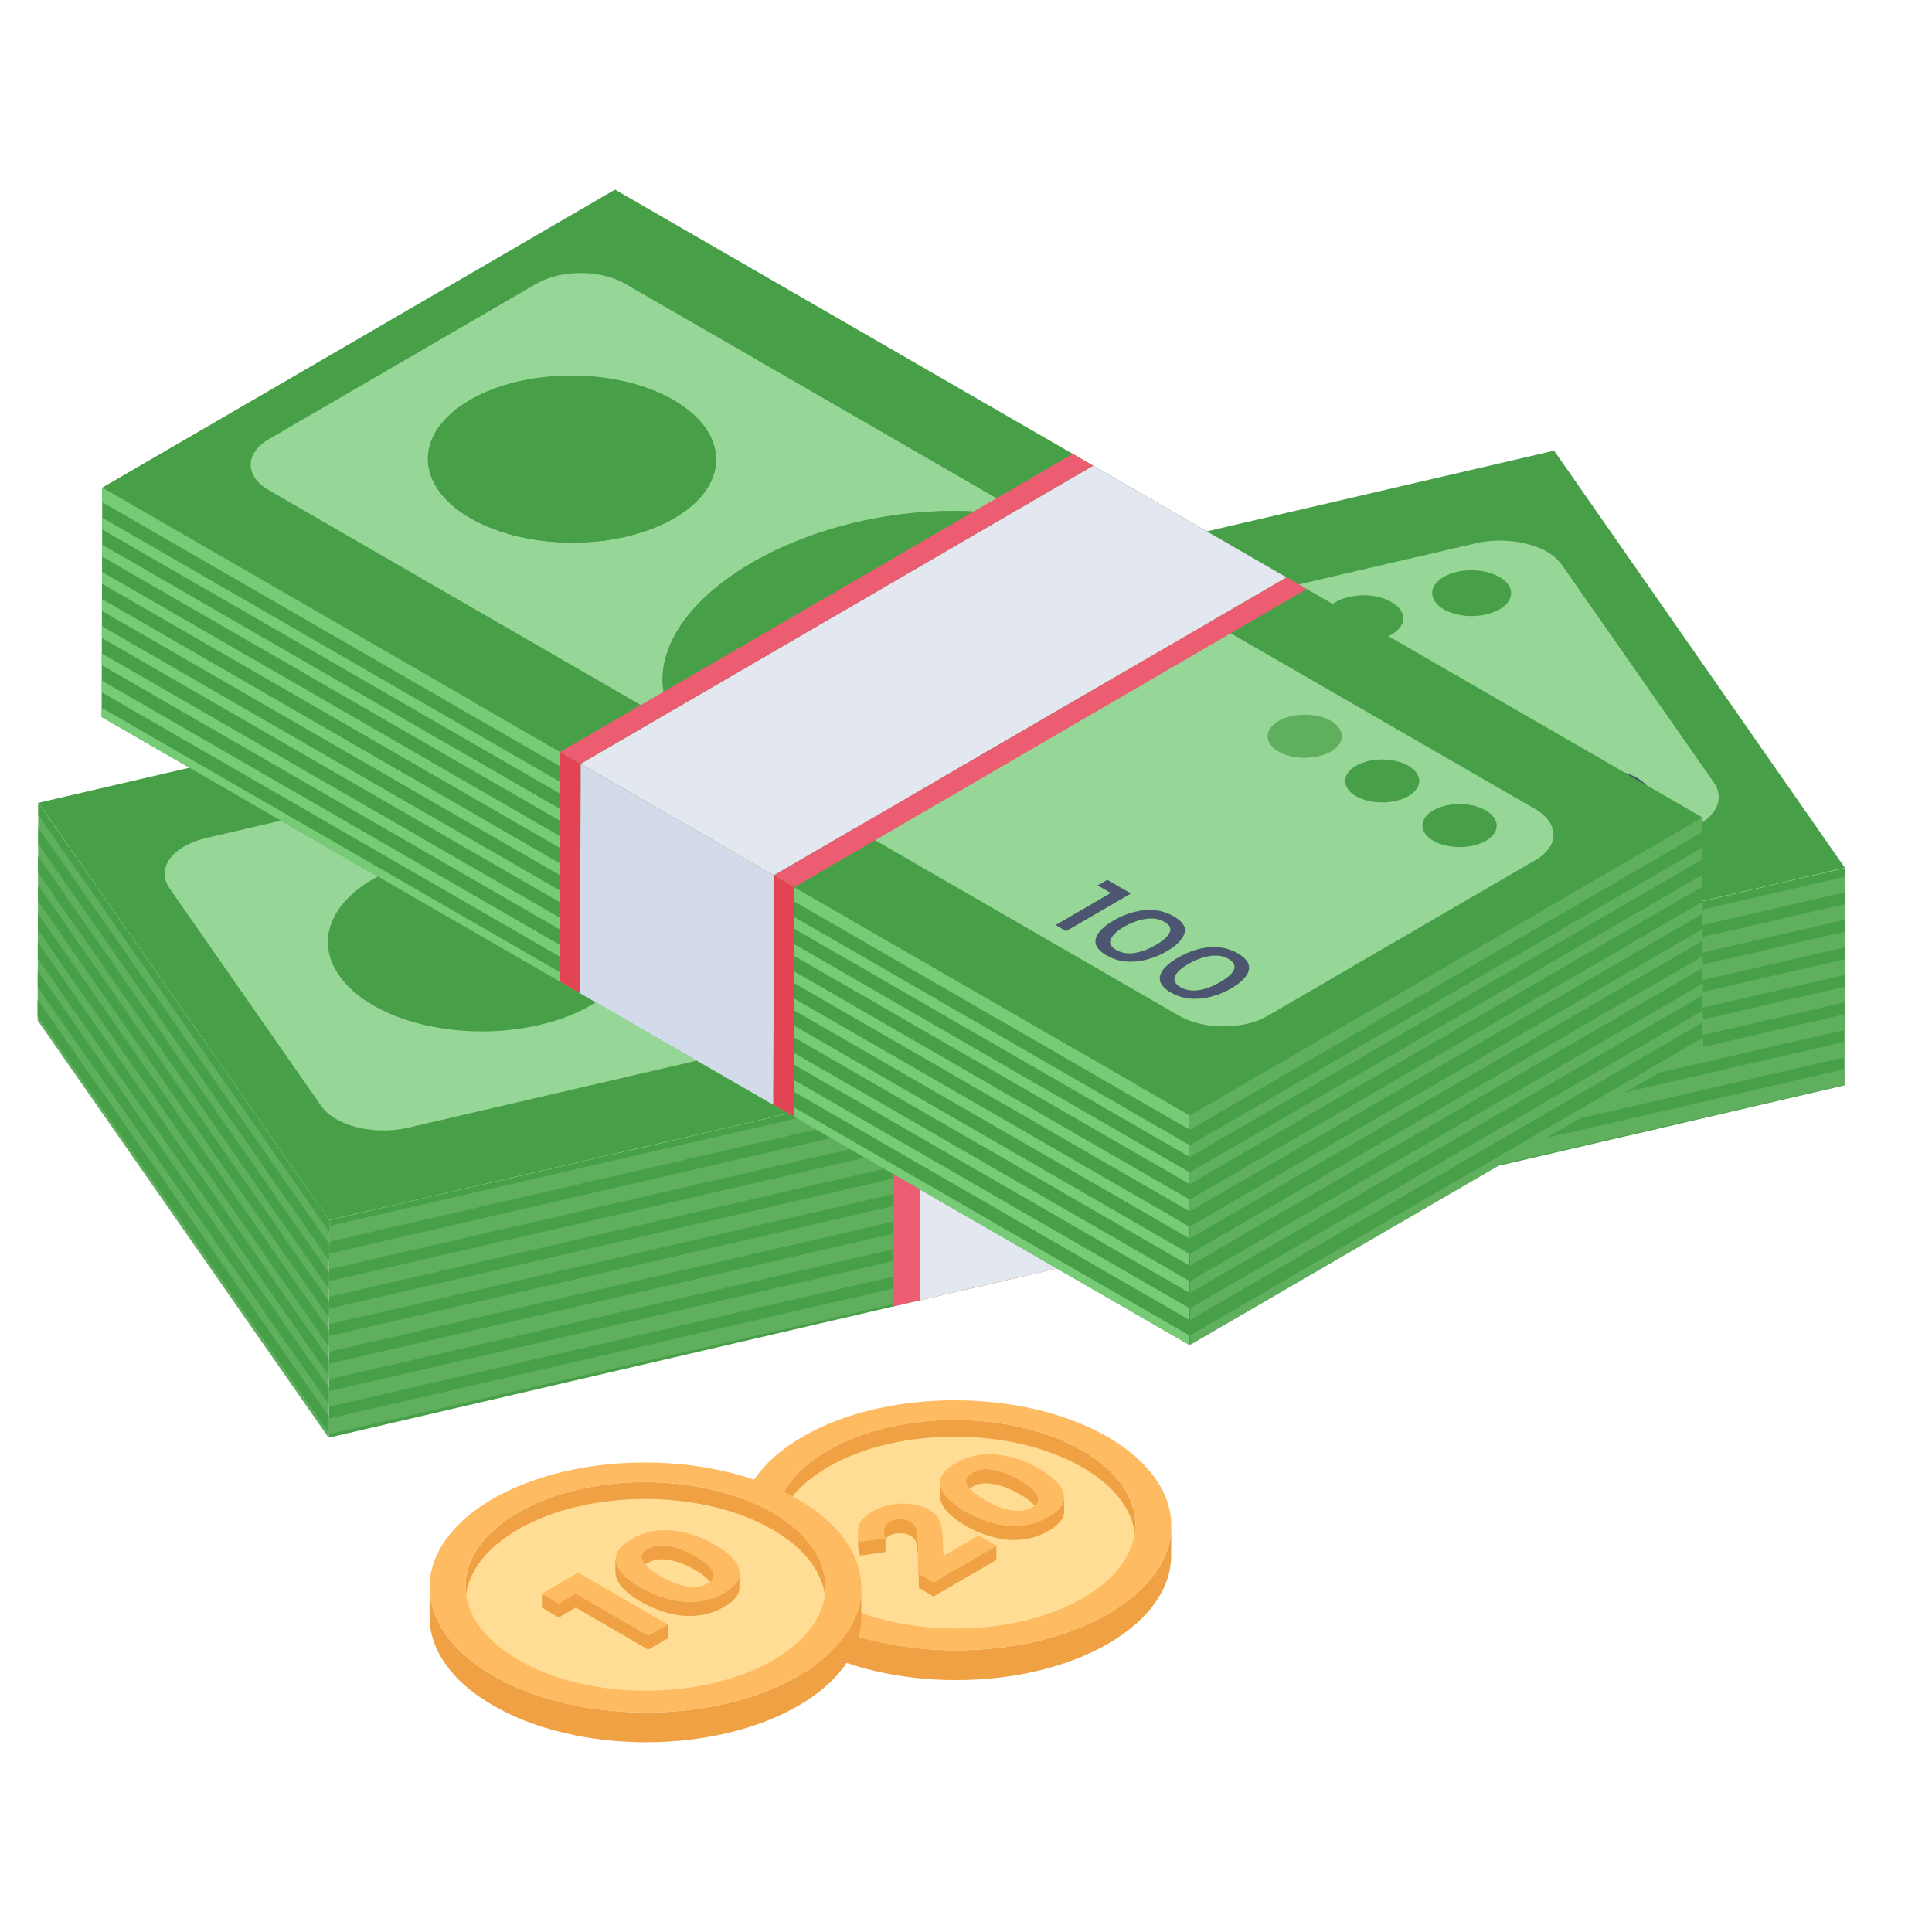 <svg width="15" height="15" viewBox="0 0 15 15" fill="none" xmlns="http://www.w3.org/2000/svg">
<g clip-path="url(#clip0_12046_8177)">
<path d="M14.324 6.738L2.556 9.473L0.298 6.233L12.066 3.499L14.324 6.738Z" fill="#47A047"/>
<path d="M13.019 6.467L8.576 7.5C9.138 7.197 9.306 6.637 8.938 6.109C8.799 5.91 8.599 5.736 8.364 5.599C7.973 5.374 7.486 5.247 7.007 5.252L11.453 4.219C11.649 4.172 11.87 4.204 12.012 4.284C12.059 4.312 12.097 4.346 12.126 4.385L13.307 6.076C13.413 6.231 13.286 6.404 13.019 6.467Z" fill="#96D696"/>
<path d="M11.642 4.48C11.671 4.496 11.694 4.516 11.71 4.539C11.773 4.63 11.698 4.734 11.54 4.77C11.423 4.798 11.294 4.78 11.21 4.731C11.181 4.715 11.158 4.695 11.142 4.671C11.078 4.581 11.154 4.477 11.309 4.44C11.428 4.413 11.557 4.431 11.642 4.48Z" fill="#47A047"/>
<path d="M12.166 6.48C12.145 6.529 12.086 6.565 11.99 6.588C11.893 6.61 11.807 6.608 11.733 6.58C11.712 6.572 11.692 6.563 11.673 6.552C11.626 6.525 11.586 6.489 11.554 6.443C11.508 6.378 11.498 6.321 11.517 6.271C11.54 6.221 11.597 6.186 11.695 6.164C11.79 6.141 11.876 6.143 11.95 6.171C11.973 6.179 11.994 6.189 12.014 6.2C12.06 6.227 12.099 6.263 12.13 6.309C12.175 6.373 12.187 6.43 12.166 6.48ZM11.949 6.528C12.008 6.515 12.042 6.491 12.049 6.456C12.059 6.422 12.045 6.382 12.012 6.336C11.987 6.298 11.955 6.268 11.918 6.246C11.91 6.242 11.902 6.238 11.894 6.234C11.848 6.213 11.795 6.209 11.736 6.222C11.677 6.236 11.644 6.261 11.634 6.295C11.626 6.33 11.638 6.369 11.67 6.416C11.696 6.453 11.728 6.484 11.765 6.505C11.773 6.51 11.781 6.514 11.789 6.517C11.835 6.538 11.889 6.543 11.949 6.528Z" fill="#414A61"/>
<path d="M11.255 6.278L11.539 6.687L11.425 6.713L11.184 6.365L11.041 6.398L10.998 6.337L11.255 6.278Z" fill="#414A61"/>
<path d="M4.579 6.828C4.69 6.892 4.782 6.97 4.844 7.059C5.092 7.414 4.797 7.816 4.185 7.958C3.729 8.064 3.226 7.995 2.897 7.805C2.786 7.741 2.695 7.663 2.632 7.573C2.385 7.219 2.681 6.817 3.291 6.675C3.748 6.569 4.251 6.638 4.579 6.828Z" fill="#47A047"/>
<path d="M9.967 4.868C9.995 4.885 10.019 4.905 10.035 4.928C10.098 5.02 10.023 5.123 9.865 5.159C9.749 5.187 9.619 5.169 9.535 5.121C9.506 5.104 9.483 5.084 9.467 5.061C9.403 4.97 9.479 4.866 9.636 4.829C9.754 4.802 9.882 4.82 9.967 4.868Z" fill="#47A047"/>
<path d="M10.803 4.674C10.832 4.691 10.856 4.711 10.872 4.734C10.937 4.825 10.86 4.929 10.702 4.965C10.585 4.992 10.455 4.974 10.37 4.925C10.342 4.909 10.319 4.889 10.303 4.866C10.239 4.774 10.315 4.671 10.473 4.635C10.589 4.607 10.719 4.625 10.803 4.674Z" fill="#47A047"/>
<path d="M12.862 6.319C12.841 6.368 12.782 6.404 12.687 6.427C12.589 6.449 12.504 6.447 12.43 6.419C12.408 6.411 12.388 6.402 12.369 6.391C12.322 6.364 12.282 6.327 12.249 6.281C12.204 6.217 12.194 6.16 12.213 6.11C12.236 6.061 12.294 6.025 12.389 6.002C12.486 5.98 12.572 5.982 12.646 6.01C12.668 6.018 12.689 6.028 12.709 6.039C12.755 6.066 12.795 6.102 12.825 6.147C12.872 6.212 12.883 6.269 12.862 6.319ZM12.645 6.367C12.704 6.354 12.739 6.33 12.745 6.295C12.753 6.262 12.741 6.221 12.708 6.175C12.682 6.136 12.651 6.106 12.614 6.085C12.606 6.081 12.599 6.077 12.591 6.073C12.544 6.052 12.49 6.047 12.432 6.061C12.373 6.075 12.337 6.1 12.331 6.134C12.321 6.168 12.333 6.209 12.364 6.254C12.392 6.292 12.424 6.323 12.461 6.344C12.468 6.348 12.476 6.352 12.483 6.355C12.531 6.377 12.584 6.381 12.645 6.367Z" fill="#414A61"/>
<path d="M6.256 7.373C6.647 7.599 7.136 7.727 7.615 7.722L3.17 8.755C2.972 8.801 2.753 8.771 2.61 8.688C2.562 8.661 2.523 8.627 2.495 8.588L1.316 6.897C1.209 6.742 1.337 6.568 1.602 6.506L6.047 5.474C5.484 5.776 5.313 6.337 5.681 6.865C5.82 7.065 6.02 7.237 6.256 7.373ZM4.186 7.958C4.798 7.817 5.092 7.414 4.845 7.06C4.782 6.97 4.691 6.892 4.58 6.828C4.251 6.638 3.748 6.569 3.292 6.675C2.681 6.817 2.385 7.219 2.633 7.573C2.695 7.663 2.786 7.741 2.898 7.806C3.226 7.995 3.73 8.064 4.186 7.958Z" fill="#96D696"/>
<path d="M14.325 6.739L14.32 8.427L2.552 11.162L2.557 9.473L14.325 6.739Z" fill="#47A047"/>
<path d="M14.321 7.875L2.553 10.588L2.553 10.709L14.321 7.996L14.321 7.875Z" fill="#5FAF5F"/>
<path d="M14.322 7.661L2.554 10.373L2.554 10.495L14.322 7.782L14.322 7.661Z" fill="#5FAF5F"/>
<path d="M14.324 6.807L2.556 9.519L2.556 9.641L14.324 6.928L14.324 6.807Z" fill="#5FAF5F"/>
<path d="M14.323 7.234L2.555 9.947L2.555 10.068L14.323 7.355L14.323 7.234Z" fill="#5FAF5F"/>
<path d="M14.323 7.447L2.555 10.16L2.555 10.281L14.323 7.569L14.323 7.447Z" fill="#5FAF5F"/>
<path d="M14.32 8.301L2.552 11.014L2.552 11.135L14.32 8.423L14.32 8.301Z" fill="#5FAF5F"/>
<path d="M14.324 7.02L2.556 9.733L2.556 9.854L14.324 7.141L14.324 7.02Z" fill="#5FAF5F"/>
<path d="M14.321 8.088L2.553 10.801L2.553 10.922L14.321 8.209L14.321 8.088Z" fill="#5FAF5F"/>
<path d="M6.934 8.456L6.929 10.145L8.617 9.752L8.622 8.064L6.934 8.456Z" fill="#ED5D71"/>
<path d="M7.148 8.406L7.144 10.095L8.832 9.703L8.837 8.014L7.148 8.406Z" fill="#E3E7F0"/>
<path d="M2.556 9.473L2.551 11.162L0.292 7.922L0.297 6.234L2.556 9.473Z" fill="#5FAF5F"/>
<path d="M13.218 6.347L13.213 8.128L9.232 10.442L9.237 8.661L13.218 6.347Z" fill="#47A047"/>
<path d="M9.237 8.66L9.232 10.441L0.789 5.567L0.794 3.786L9.237 8.66Z" fill="#47A047"/>
<path d="M0.791 4.743L9.234 9.615L9.234 9.523L0.791 4.651L0.791 4.743Z" fill="#77CB77"/>
<path d="M0.792 4.532L9.235 9.404L9.235 9.313L0.792 4.44L0.792 4.532Z" fill="#77CB77"/>
<path d="M9.237 8.66L0.794 3.786L0.794 3.899L9.237 8.771L9.237 8.66Z" fill="#77CB77"/>
<path d="M0.789 5.567L9.232 10.441L9.232 10.367L0.789 5.495L0.789 5.567Z" fill="#77CB77"/>
<path d="M0.79 5.164L9.233 10.036L9.233 9.945L0.79 5.073L0.79 5.164Z" fill="#77CB77"/>
<path d="M0.79 5.375L9.233 10.247L9.233 10.156L0.79 5.284L0.79 5.375Z" fill="#77CB77"/>
<path d="M0.791 4.953L9.234 9.825L9.234 9.734L0.791 4.862L0.791 4.953Z" fill="#77CB77"/>
<path d="M9.236 8.891L0.793 4.019L0.793 4.11L9.236 8.982L9.236 8.891Z" fill="#77CB77"/>
<path d="M0.793 4.229L0.793 4.321L9.236 9.193L9.236 9.102L0.793 4.229Z" fill="#77CB77"/>
<path d="M6.009 6.796L6.004 8.577L4.503 7.711L4.508 5.93L6.009 6.796Z" fill="#D3DBEA"/>
<path d="M4.349 5.838L4.344 7.619L4.503 7.711L4.508 5.93L4.349 5.838Z" fill="#E34454"/>
<path d="M6.009 6.796L6.004 8.577L6.163 8.669L6.168 6.888L6.009 6.796Z" fill="#E34454"/>
<path d="M13.218 6.347L9.237 8.66L0.794 3.786L4.775 1.472L13.218 6.347Z" fill="#47A047"/>
<path d="M9.04 7.157C9.084 7.182 9.098 7.21 9.081 7.241C9.067 7.273 9.032 7.304 8.975 7.337C8.918 7.37 8.862 7.392 8.808 7.4C8.756 7.409 8.708 7.401 8.664 7.376C8.623 7.351 8.609 7.324 8.622 7.292C8.638 7.26 8.671 7.228 8.728 7.195C8.784 7.163 8.841 7.142 8.895 7.134C8.95 7.125 8.998 7.133 9.04 7.157Z" fill="#96D696"/>
<path d="M9.197 7.245C9.183 7.293 9.139 7.34 9.06 7.386C8.98 7.432 8.899 7.458 8.818 7.466C8.736 7.474 8.661 7.458 8.591 7.418C8.523 7.379 8.495 7.334 8.508 7.287C8.52 7.24 8.566 7.193 8.646 7.147C8.725 7.101 8.805 7.074 8.887 7.066C8.969 7.058 9.045 7.075 9.113 7.115C9.183 7.155 9.211 7.198 9.197 7.245ZM8.809 7.399C8.863 7.391 8.918 7.37 8.975 7.337C9.032 7.304 9.067 7.272 9.081 7.241C9.098 7.21 9.084 7.182 9.041 7.157C8.999 7.133 8.951 7.125 8.895 7.134C8.841 7.142 8.784 7.162 8.729 7.194C8.672 7.227 8.638 7.26 8.623 7.292C8.609 7.323 8.623 7.351 8.665 7.375C8.708 7.4 8.756 7.408 8.809 7.399Z" fill="#4C5671"/>
<path d="M9.54 7.445C9.635 7.5 9.569 7.57 9.474 7.625C9.379 7.681 9.259 7.719 9.164 7.664C9.069 7.609 9.133 7.538 9.228 7.483C9.283 7.451 9.34 7.43 9.394 7.422C9.45 7.413 9.498 7.421 9.54 7.445Z" fill="#96D696"/>
<path d="M9.559 7.674C9.417 7.757 9.236 7.791 9.09 7.707C8.943 7.622 8.999 7.52 9.145 7.436C9.224 7.39 9.304 7.363 9.386 7.355C9.468 7.347 9.544 7.364 9.612 7.403C9.758 7.488 9.704 7.59 9.559 7.674ZM9.307 7.688C9.361 7.68 9.417 7.658 9.474 7.625C9.569 7.57 9.635 7.5 9.539 7.445C9.498 7.421 9.45 7.413 9.394 7.422C9.34 7.43 9.283 7.451 9.227 7.483C9.133 7.538 9.069 7.609 9.164 7.664C9.207 7.689 9.255 7.697 9.307 7.688Z" fill="#4C5671"/>
<path d="M11.536 6.292C11.649 6.357 11.649 6.463 11.537 6.528C11.425 6.594 11.242 6.594 11.129 6.528C11.016 6.463 11.015 6.357 11.128 6.292C11.24 6.227 11.423 6.227 11.536 6.292Z" fill="#47A047"/>
<path d="M10.334 5.599C10.445 5.663 10.446 5.769 10.333 5.834C10.221 5.899 10.039 5.899 9.927 5.835C9.814 5.77 9.813 5.664 9.926 5.599C10.038 5.533 10.22 5.533 10.334 5.599Z" fill="#5FAF5F"/>
<path d="M10.934 5.945C11.047 6.011 11.047 6.116 10.935 6.181C10.823 6.247 10.64 6.247 10.527 6.181C10.416 6.117 10.415 6.011 10.527 5.946C10.64 5.881 10.822 5.881 10.934 5.945Z" fill="#47A047"/>
<path d="M8.781 6.938L8.277 7.23L8.195 7.183L8.623 6.934L8.521 6.875L8.597 6.831L8.781 6.938Z" fill="#4C5671"/>
<path d="M8.038 4.042C7.38 3.873 6.485 3.993 5.836 4.37C5.186 4.748 4.982 5.266 5.275 5.647L2.089 3.807C1.9 3.698 1.898 3.52 2.087 3.41L4.166 2.202C4.355 2.092 4.663 2.093 4.852 2.202L8.038 4.042ZM3.652 4.023C4.091 4.276 4.799 4.276 5.235 4.023C5.67 3.77 5.668 3.36 5.229 3.107C4.791 2.853 4.083 2.853 3.647 3.107C3.212 3.36 3.214 3.77 3.652 4.023Z" fill="#96D696"/>
<path d="M5.23 3.106C5.668 3.36 5.671 3.77 5.235 4.023C4.799 4.276 4.091 4.276 3.653 4.023C3.214 3.77 3.212 3.36 3.648 3.106C4.083 2.853 4.791 2.853 5.23 3.106Z" fill="#47A047"/>
<path d="M8.449 4.204C8.57 4.274 8.664 4.354 8.731 4.442C9.025 4.823 8.82 5.342 8.172 5.719C7.522 6.097 6.628 6.216 5.969 6.047C5.817 6.009 5.678 5.954 5.557 5.885C5.437 5.815 5.343 5.735 5.275 5.647C4.982 5.266 5.186 4.748 5.836 4.37C6.485 3.994 7.38 3.873 8.038 4.042C8.19 4.081 8.329 4.134 8.449 4.204Z" fill="#47A047"/>
<path d="M11.917 6.28C12.107 6.39 12.11 6.568 11.921 6.678L9.842 7.887C9.652 7.997 9.345 7.996 9.154 7.886L5.969 6.047C6.628 6.216 7.522 6.096 8.172 5.718C8.82 5.341 9.025 4.822 8.731 4.441L11.917 6.28ZM9.317 7.753C9.397 7.746 9.479 7.72 9.559 7.674C9.704 7.589 9.758 7.487 9.612 7.402C9.544 7.363 9.468 7.346 9.386 7.354C9.304 7.362 9.224 7.389 9.145 7.435C8.999 7.52 8.943 7.621 9.09 7.706C9.16 7.746 9.235 7.761 9.317 7.753ZM8.818 7.465C8.898 7.458 8.98 7.432 9.06 7.385C9.139 7.34 9.183 7.292 9.197 7.245C9.211 7.197 9.182 7.155 9.113 7.114C9.044 7.075 8.969 7.058 8.887 7.066C8.805 7.074 8.725 7.101 8.646 7.146C8.566 7.193 8.52 7.24 8.508 7.286C8.494 7.333 8.522 7.378 8.591 7.418C8.66 7.458 8.736 7.473 8.818 7.465ZM11.129 6.528C11.242 6.593 11.424 6.593 11.537 6.528C11.649 6.463 11.648 6.357 11.535 6.292C11.422 6.226 11.24 6.227 11.127 6.292C11.015 6.357 11.015 6.463 11.129 6.528ZM9.927 5.835C10.039 5.899 10.221 5.899 10.334 5.834C10.446 5.768 10.445 5.663 10.334 5.598C10.221 5.533 10.038 5.533 9.926 5.598C9.814 5.664 9.814 5.769 9.927 5.835ZM10.527 5.946C10.415 6.011 10.416 6.116 10.527 6.181C10.64 6.246 10.823 6.246 10.935 6.181C11.047 6.116 11.047 6.01 10.934 5.945C10.822 5.88 10.64 5.88 10.527 5.946ZM8.277 7.23L8.781 6.937L8.597 6.831L8.521 6.874L8.623 6.933L8.195 7.182L8.277 7.23Z" fill="#96D696"/>
<path d="M9.989 4.483L6.008 6.796L4.508 5.93L8.487 3.616L9.989 4.483Z" fill="#E3E7F0"/>
<path d="M8.329 3.524L4.349 5.838L4.508 5.93L8.487 3.616L8.329 3.524Z" fill="#ED5D71"/>
<path d="M10.146 4.573L9.99 4.482L6.009 6.796L6.168 6.888L10.146 4.573Z" fill="#ED5D71"/>
<path d="M13.22 7.304L9.24 9.614L9.239 9.523L13.22 7.212L13.22 7.304Z" fill="#5FAF5F"/>
<path d="M13.22 7.093L9.24 9.403L9.239 9.312L13.22 7.001L13.22 7.093Z" fill="#5FAF5F"/>
<path d="M9.237 8.661L13.218 6.347L13.218 6.46L9.238 8.771L9.237 8.661Z" fill="#5FAF5F"/>
<path d="M13.223 8.128L9.242 10.441L9.242 10.367L13.223 8.056L13.223 8.128Z" fill="#5FAF5F"/>
<path d="M13.222 7.726L9.241 10.037L9.241 9.946L13.222 7.635L13.222 7.726Z" fill="#5FAF5F"/>
<path d="M13.222 7.936L9.241 10.247L9.241 10.156L13.222 7.845L13.222 7.936Z" fill="#5FAF5F"/>
<path d="M13.221 7.514L9.24 9.825L9.24 9.734L13.221 7.423L13.221 7.514Z" fill="#5FAF5F"/>
<path d="M9.238 8.891L13.219 6.58L13.219 6.671L9.239 8.982L9.238 8.891Z" fill="#5FAF5F"/>
<path d="M13.219 6.791L13.219 6.882L9.239 9.192L9.238 9.101L13.219 6.791Z" fill="#5FAF5F"/>
<path d="M2.553 10.773L0.293 7.539L0.293 7.665L2.552 10.899L2.553 10.773Z" fill="#47A047"/>
<path d="M2.556 9.66L0.296 6.425L0.296 6.552L2.555 9.786L2.556 9.66Z" fill="#47A047"/>
<path d="M2.553 10.55L0.293 7.316L0.293 7.443L2.552 10.677L2.553 10.55Z" fill="#47A047"/>
<path d="M2.556 9.474L0.297 6.234L0.297 6.329L2.556 9.564L2.556 9.474Z" fill="#47A047"/>
<path d="M2.554 10.328L0.294 7.093L0.294 7.22L2.553 10.454L2.554 10.328Z" fill="#47A047"/>
<path d="M2.555 10.105L0.295 6.871L0.295 6.997L2.554 10.231L2.555 10.105Z" fill="#47A047"/>
<path d="M2.555 9.882L0.295 6.648L0.295 6.775L2.554 10.009L2.555 9.882Z" fill="#47A047"/>
<path d="M2.552 10.995L0.292 7.761L0.292 7.888L2.551 11.122L2.552 10.995Z" fill="#47A047"/>
<path d="M8.815 11.838L8.814 12.134C8.814 11.924 8.676 11.717 8.402 11.559C8.128 11.4 7.77 11.322 7.413 11.322C7.055 11.321 6.697 11.4 6.425 11.559C6.155 11.716 6.02 11.922 6.02 12.127L6.02 11.831C6.02 11.624 6.156 11.419 6.426 11.262C6.698 11.104 7.055 11.024 7.413 11.024C7.771 11.025 8.129 11.104 8.403 11.262C8.678 11.421 8.816 11.63 8.815 11.838Z" fill="#EFA143"/>
<path d="M8.403 11.392C8.95 11.707 8.953 12.22 8.41 12.536C7.865 12.852 6.981 12.852 6.433 12.536C5.885 12.22 5.883 11.707 6.427 11.391C6.971 11.075 7.855 11.075 8.403 11.392Z" fill="#FFDD94"/>
<path d="M9.094 11.847L9.093 12.078C9.092 12.325 8.93 12.571 8.606 12.76C7.954 13.139 6.893 13.139 6.236 12.76C5.906 12.569 5.74 12.318 5.741 12.068L5.742 11.837C5.741 12.087 5.907 12.338 6.237 12.528C6.894 12.907 7.954 12.908 8.607 12.528C8.931 12.34 9.093 12.094 9.094 11.847Z" fill="#EFA143"/>
<path d="M8.599 11.156C9.256 11.535 9.259 12.15 8.607 12.529C7.955 12.908 6.894 12.908 6.237 12.529C5.581 12.149 5.576 11.535 6.229 11.156C6.881 10.777 7.943 10.777 8.599 11.156ZM6.433 12.407C6.98 12.723 7.865 12.723 8.409 12.406C8.953 12.09 8.95 11.578 8.403 11.262C7.855 10.946 6.97 10.946 6.427 11.262C5.882 11.578 5.885 12.09 6.433 12.407Z" fill="#FEBB61"/>
<path d="M7.248 12.285L7.736 12.001V12.111L7.248 12.395L7.135 12.328L7.127 12.089C7.125 12.041 7.122 12.006 7.114 11.979C7.108 11.955 7.092 11.936 7.068 11.923C7.044 11.909 7.02 11.904 6.988 11.904C6.958 11.904 6.929 11.909 6.905 11.923C6.891 11.931 6.883 11.939 6.875 11.95V12.049L6.679 12.078C6.666 12.049 6.663 12.022 6.663 11.998V11.888C6.663 11.915 6.668 11.941 6.679 11.968L6.862 11.944V11.885C6.862 11.853 6.878 11.832 6.905 11.813C6.929 11.799 6.958 11.794 6.988 11.794C7.02 11.794 7.044 11.799 7.068 11.813C7.092 11.829 7.108 11.848 7.116 11.872C7.122 11.896 7.125 11.931 7.127 11.979L7.135 12.218L7.248 12.285Z" fill="#EFA143"/>
<path d="M7.5 11.606V11.496C7.5 11.474 7.516 11.453 7.548 11.434C7.594 11.407 7.65 11.399 7.715 11.413C7.779 11.423 7.846 11.45 7.916 11.49C7.986 11.531 8.031 11.568 8.05 11.606C8.058 11.619 8.061 11.63 8.061 11.641V11.751C8.061 11.74 8.058 11.726 8.05 11.716C8.031 11.678 7.986 11.641 7.916 11.601C7.846 11.56 7.779 11.533 7.715 11.523C7.65 11.509 7.594 11.517 7.548 11.544C7.516 11.56 7.5 11.582 7.5 11.606Z" fill="#EFA143"/>
<path d="M8.262 11.625V11.735C8.262 11.788 8.222 11.839 8.141 11.885C8.045 11.941 7.94 11.963 7.827 11.955C7.715 11.944 7.602 11.906 7.495 11.845C7.385 11.78 7.323 11.716 7.304 11.652C7.302 11.641 7.299 11.63 7.299 11.619V11.509C7.299 11.52 7.302 11.531 7.304 11.541C7.323 11.606 7.385 11.67 7.495 11.735C7.602 11.796 7.715 11.834 7.827 11.845C7.943 11.855 8.045 11.831 8.141 11.775C8.222 11.729 8.262 11.678 8.262 11.625Z" fill="#EFA143"/>
<path d="M8.258 11.595C8.275 11.661 8.236 11.721 8.141 11.776C8.045 11.832 7.941 11.854 7.829 11.845C7.714 11.834 7.603 11.797 7.495 11.735C7.386 11.671 7.322 11.607 7.305 11.542C7.285 11.476 7.324 11.415 7.42 11.36C7.515 11.305 7.619 11.282 7.733 11.293C7.846 11.303 7.957 11.339 8.067 11.402C8.175 11.465 8.238 11.529 8.258 11.595ZM7.847 11.725C7.912 11.737 7.968 11.73 8.014 11.703C8.06 11.676 8.072 11.644 8.051 11.606C8.03 11.569 7.986 11.531 7.916 11.491C7.845 11.45 7.779 11.423 7.715 11.412C7.65 11.4 7.594 11.407 7.548 11.434C7.502 11.461 7.49 11.493 7.511 11.531C7.53 11.568 7.576 11.606 7.647 11.647C7.717 11.687 7.782 11.713 7.847 11.725Z" fill="#FEBB61"/>
<path d="M7.737 12.001L7.249 12.285L7.134 12.218L7.128 11.98C7.126 11.932 7.122 11.896 7.115 11.87C7.108 11.847 7.093 11.828 7.069 11.814C7.045 11.8 7.019 11.793 6.988 11.793C6.958 11.793 6.929 11.8 6.905 11.814C6.862 11.839 6.851 11.881 6.875 11.941L6.679 11.969C6.66 11.921 6.658 11.878 6.669 11.842C6.683 11.804 6.719 11.767 6.778 11.733C6.838 11.698 6.909 11.678 6.995 11.674C7.076 11.671 7.152 11.686 7.218 11.725C7.254 11.746 7.279 11.771 7.292 11.801C7.308 11.83 7.317 11.874 7.319 11.933L7.325 12.08L7.599 11.921L7.737 12.001Z" fill="#FEBB61"/>
<path d="M6.408 12.321L6.408 12.617C6.408 12.407 6.27 12.2 5.995 12.041C5.721 11.883 5.364 11.805 5.006 11.805C4.649 11.804 4.291 11.883 4.019 12.041C3.749 12.199 3.613 12.405 3.613 12.61L3.614 12.313C3.614 12.107 3.75 11.902 4.02 11.745C4.292 11.586 4.649 11.507 5.007 11.507C5.365 11.508 5.722 11.586 5.996 11.745C6.272 11.904 6.409 12.112 6.408 12.321Z" fill="#EFA143"/>
<path d="M5.997 11.875C6.544 12.191 6.547 12.703 6.003 13.019C5.459 13.336 4.574 13.336 4.027 13.02C3.479 12.703 3.476 12.191 4.021 11.875C4.564 11.559 5.449 11.559 5.997 11.875Z" fill="#FFDD94"/>
<path d="M6.688 12.33L6.687 12.561C6.686 12.808 6.524 13.054 6.2 13.242C5.547 13.622 4.486 13.621 3.83 13.242C3.499 13.052 3.334 12.801 3.335 12.551L3.336 12.32C3.335 12.57 3.5 12.82 3.831 13.011C4.487 13.39 5.548 13.391 6.201 13.011C6.525 12.823 6.687 12.577 6.688 12.33Z" fill="#EFA143"/>
<path d="M6.193 11.639C6.849 12.018 6.853 12.633 6.201 13.012C5.548 13.391 4.487 13.39 3.831 13.012C3.174 12.632 3.17 12.018 3.823 11.639C4.475 11.26 5.536 11.26 6.193 11.639ZM4.027 12.889C4.574 13.206 5.459 13.206 6.003 12.889C6.547 12.573 6.544 12.061 5.997 11.745C5.449 11.428 4.564 11.428 4.02 11.745C3.476 12.061 3.479 12.573 4.027 12.889Z" fill="#FEBB61"/>
<path d="M5.033 12.698L5.184 12.612V12.72L5.033 12.808L4.47 12.481L4.338 12.559L4.207 12.481V12.373L4.338 12.449L4.47 12.373L5.033 12.698Z" fill="#EFA143"/>
<path d="M5.621 12.476C5.527 12.532 5.42 12.553 5.307 12.545C5.194 12.534 5.084 12.497 4.974 12.435C4.864 12.371 4.8 12.306 4.784 12.242C4.781 12.231 4.778 12.221 4.778 12.21V12.102C4.778 12.111 4.781 12.121 4.784 12.132C4.8 12.197 4.864 12.261 4.974 12.325C5.084 12.387 5.194 12.425 5.307 12.435C5.42 12.443 5.527 12.422 5.621 12.368C5.704 12.32 5.741 12.269 5.741 12.215V12.325C5.741 12.379 5.704 12.43 5.621 12.476Z" fill="#EFA143"/>
<path d="M4.979 12.197V12.089C4.979 12.065 4.998 12.044 5.028 12.025C5.076 11.998 5.132 11.99 5.194 12.003C5.259 12.014 5.328 12.041 5.395 12.079C5.468 12.121 5.511 12.159 5.532 12.197C5.54 12.21 5.543 12.221 5.543 12.232V12.339C5.543 12.328 5.538 12.317 5.532 12.307C5.511 12.269 5.465 12.229 5.395 12.188C5.328 12.148 5.259 12.124 5.194 12.111C5.13 12.1 5.076 12.108 5.028 12.135C4.996 12.154 4.979 12.175 4.979 12.197Z" fill="#EFA143"/>
<path d="M5.739 12.185C5.756 12.25 5.719 12.311 5.622 12.368C5.527 12.423 5.421 12.445 5.308 12.435C5.196 12.425 5.085 12.389 4.975 12.325C4.865 12.262 4.802 12.198 4.784 12.132C4.767 12.067 4.806 12.007 4.901 11.951C4.998 11.895 5.102 11.872 5.215 11.882C5.328 11.892 5.439 11.929 5.548 11.992C5.658 12.055 5.722 12.12 5.739 12.185ZM5.328 12.316C5.393 12.328 5.448 12.32 5.494 12.293C5.541 12.266 5.555 12.234 5.533 12.198C5.512 12.16 5.467 12.12 5.397 12.08C5.328 12.04 5.26 12.015 5.195 12.003C5.132 11.99 5.077 11.998 5.03 12.025C4.984 12.052 4.97 12.084 4.991 12.121C5.013 12.158 5.058 12.198 5.126 12.237C5.197 12.278 5.265 12.303 5.328 12.316Z" fill="#FEBB61"/>
<path d="M5.185 12.612L5.035 12.699L4.47 12.373L4.339 12.449L4.207 12.373L4.488 12.21L5.185 12.612Z" fill="#FEBB61"/>
</g>
<defs>
<clipPath id="clip0_12046_8177">
<rect width="14.617" height="14.617" fill="white" transform="translate(0 0.191)"/>
</clipPath>
</defs>
</svg>
